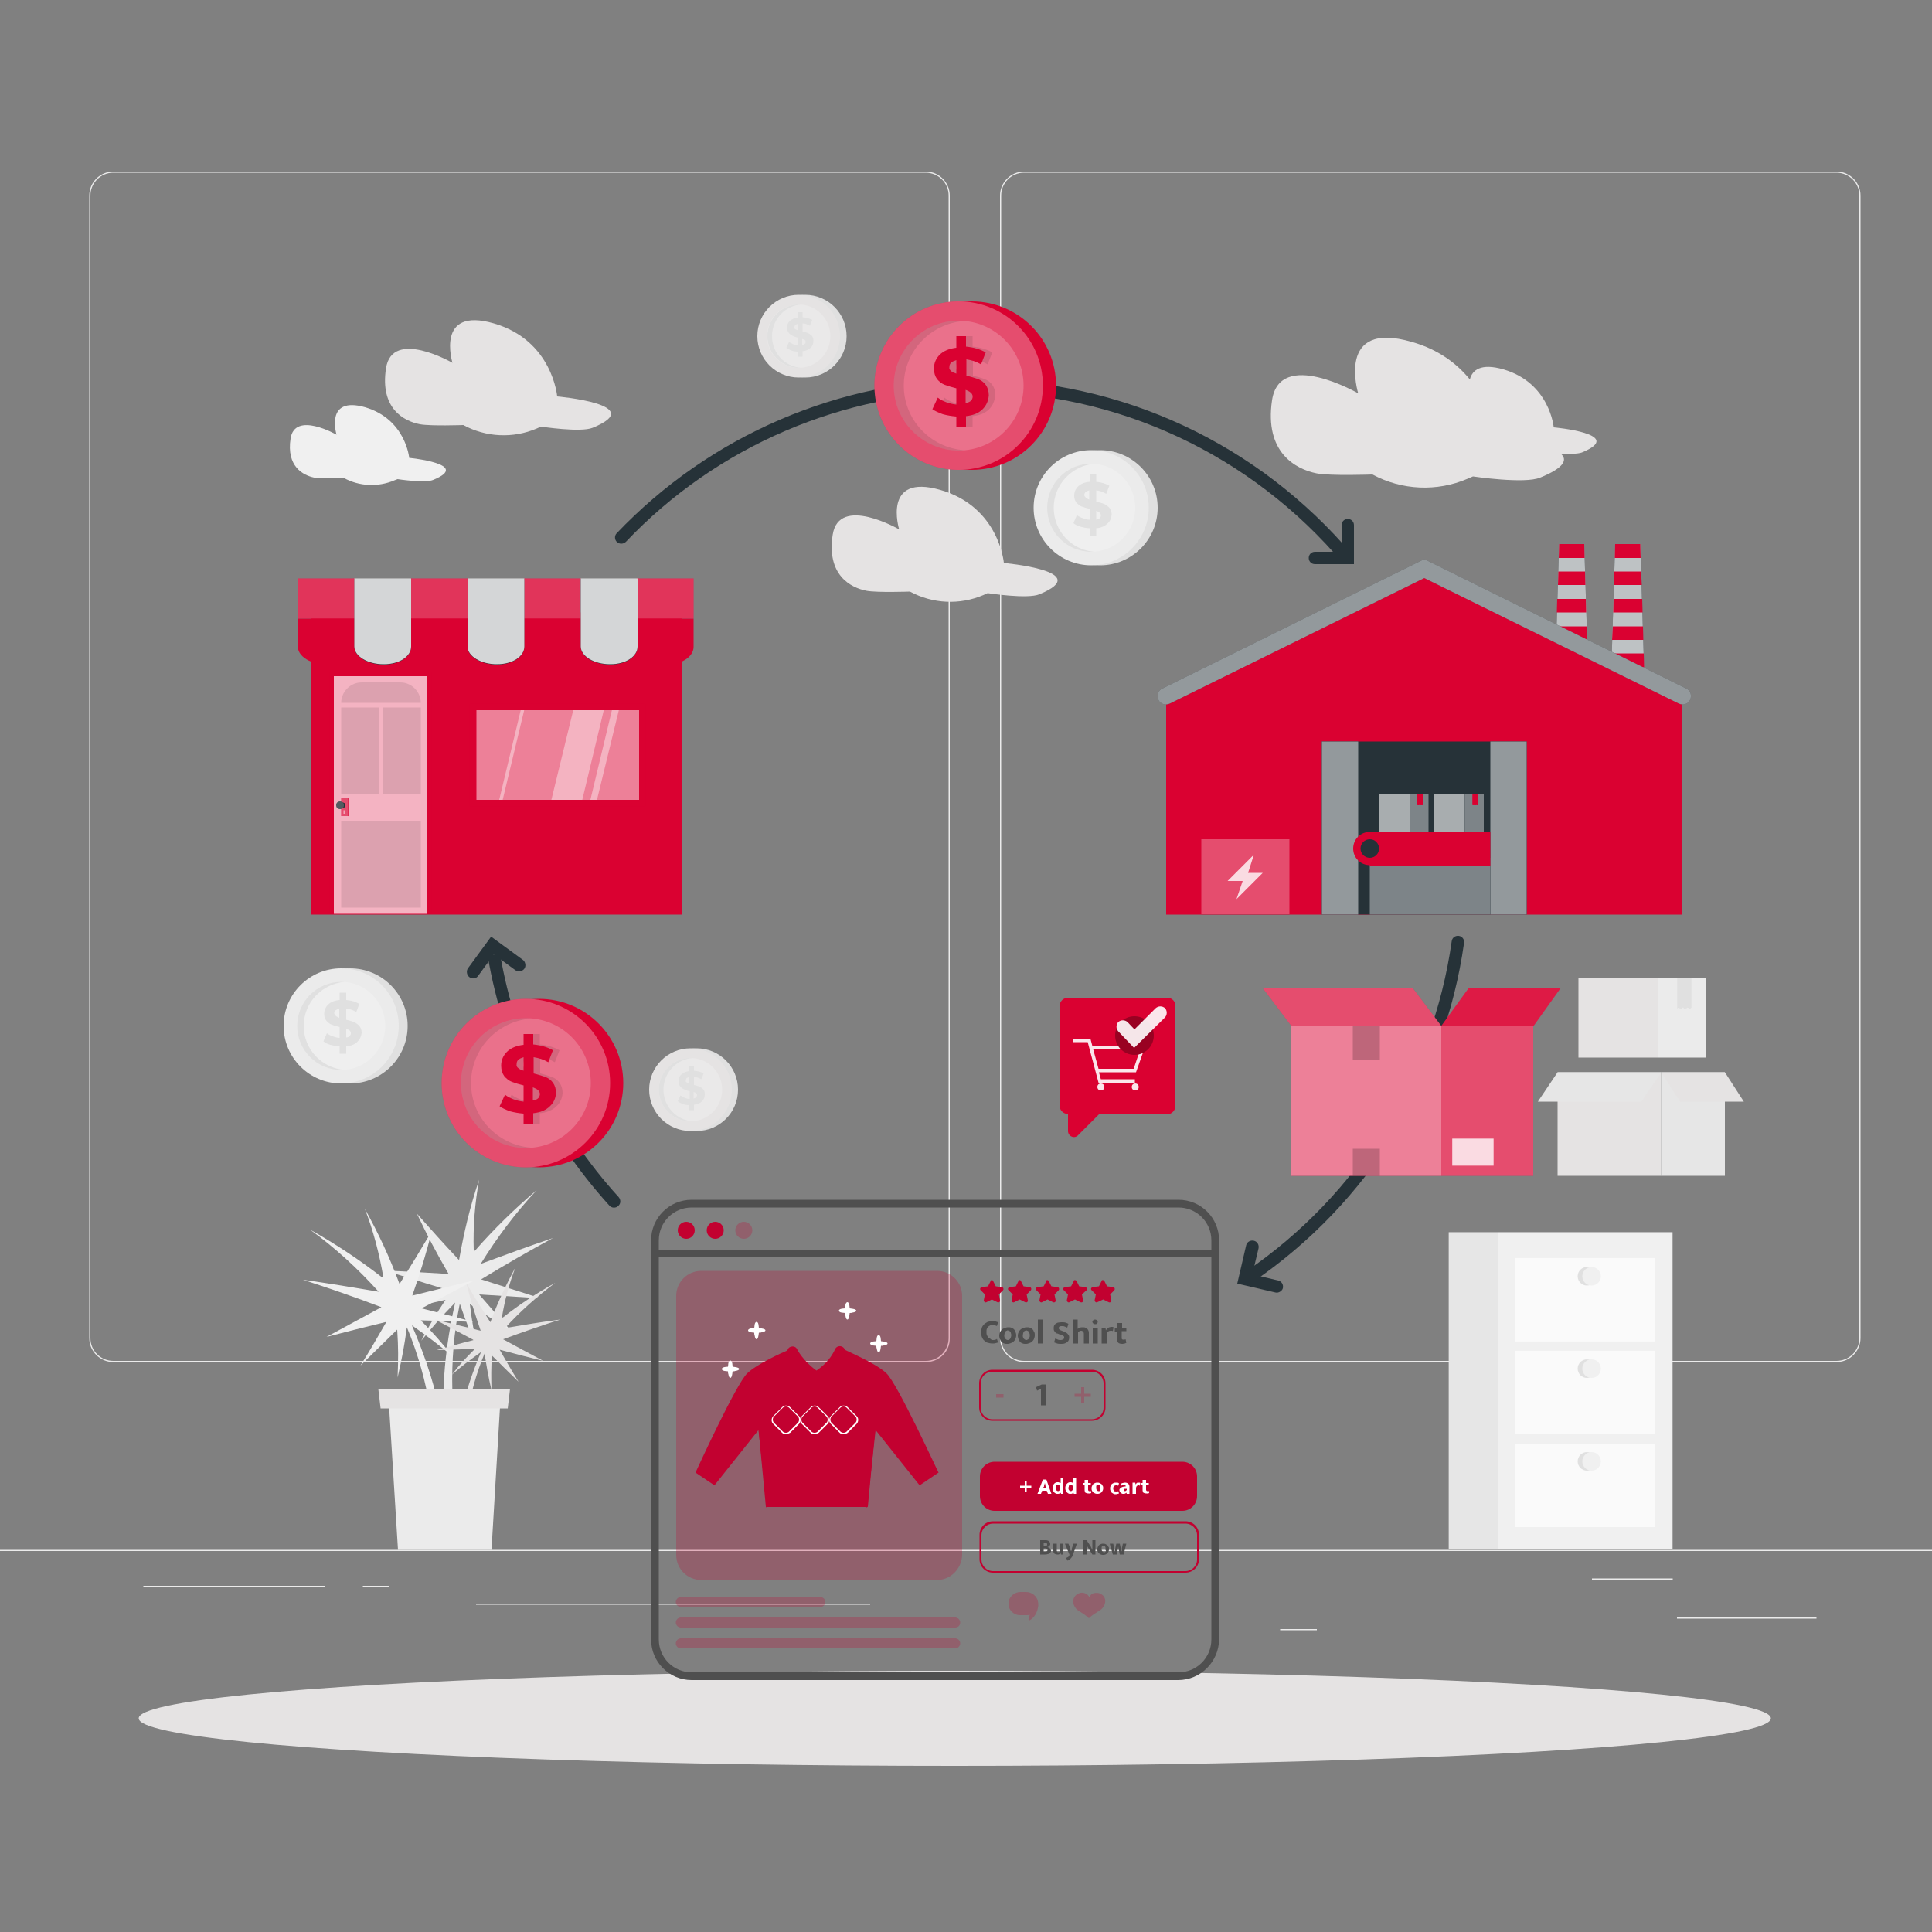 <?xml version="1.0" encoding="utf-8"?>
<!-- Generator: Adobe Illustrator 21.0.0, SVG Export Plug-In . SVG Version: 6.00 Build 0)  -->
<svg version="1.1" id="Слой_1" xmlns="http://www.w3.org/2000/svg" xmlns:xlink="http://www.w3.org/1999/xlink" x="0px" y="0px"
	 viewBox="0 0 500 500" style="enable-background:new 0 0 500 500;" xml:space="preserve">
<rect x="0" y="0" width="500" height="500" fill="#808080" stroke="none"/>
<style type="text/css">
	.st0{fill:#EBEBEB;}
	.st1{fill:#E5E3E3;}
	.st2{fill:#E0E0E0;}
	.st3{opacity:0.7;fill:#E0E0E0;}
	.st4{fill:#E6E6E6;}
	.st5{opacity:0.2;fill:#FFFFFF;}
	.st6{fill:#F0F0F0;}
	.st7{fill:#FAFAFA;}
	.st8{fill:#263238;}
	.st9{opacity:0.7;fill:#FFFFFF;}
	.st10{fill:#DA0131;}
	.st11{opacity:0.5;fill:#FFFFFF;}
	.st12{opacity:0.6;fill:#FFFFFF;}
	.st13{opacity:0.4;fill:#FFFFFF;}
	.st14{opacity:0.5;}
	.st15{fill:#FFFFFF;}
	.st16{opacity:0.3;fill:#FFFFFF;}
	.st17{opacity:0.8;fill:#FFFFFF;}
	.st18{opacity:0.1;}
	.st19{opacity:0.9;}
	.st20{opacity:0.3;}
	.st21{opacity:0.2;}
	.st22{opacity:0.1;fill:#FFFFFF;}
	.st23{fill:#4F4F4F;}
	.st24{opacity:0.25;}
	.st25{fill:#C20130;}
</style>
<g id="Background_Simple">
</g>
<g id="Icons">
</g>
<g id="Character_1_">
</g>
<g id="Device_1_">
</g>
<g id="Bugs">
</g>
<g>
	<rect x="434" y="418.6" class="st0" width="36.1" height="0.3"/>
	<rect x="331.3" y="421.6" class="st0" width="9.5" height="0.3"/>
	<rect x="412" y="408.5" class="st0" width="20.9" height="0.3"/>
	<rect x="37.1" y="410.4" class="st0" width="47" height="0.3"/>
	<rect x="93.9" y="410.4" class="st0" width="6.9" height="0.3"/>
	<rect x="123.2" y="415" class="st0" width="102" height="0.3"/>
	<g>
		<path class="st0" d="M239.7,352.5H29.3c-3.4,0-6.2-2.8-6.2-6.2V50.6c0-3.4,2.8-6.2,6.2-6.2h210.3c3.4,0,6.2,2.8,6.2,6.2v295.7
			C245.9,349.7,243.1,352.5,239.7,352.5z M29.3,44.7c-3.3,0-5.9,2.7-5.9,5.9v295.7c0,3.3,2.7,5.9,5.9,5.9h210.3
			c3.3,0,5.9-2.7,5.9-5.9V50.6c0-3.3-2.7-5.9-5.9-5.9H29.3z"/>
		<path class="st0" d="M475.3,352.5H265c-3.4,0-6.2-2.8-6.2-6.2V50.6c0-3.4,2.8-6.2,6.2-6.2h210.3c3.4,0,6.2,2.8,6.2,6.2v295.7
			C481.5,349.7,478.7,352.5,475.3,352.5z M265,44.7c-3.3,0-5.9,2.7-5.9,5.9v295.7c0,3.3,2.7,5.9,5.9,5.9h210.3
			c3.3,0,5.9-2.7,5.9-5.9V50.6c0-3.3-2.7-5.9-5.9-5.9H265z"/>
	</g>
	<rect x="-20" y="401.1" class="st0" width="544.6" height="0.3"/>
</g>
<g>
	<rect x="408.5" y="253.2" class="st1" width="20.5" height="20.5"/>
	<rect x="429" y="253.2" class="st0" width="12.6" height="20.5"/>
	<g>
		<polygon class="st2" points="434.1,253.2 434.1,261 434.4,260.7 435,261.1 435.5,260.7 436.1,261.1 436.8,260.7 437.2,261.1 
			437.7,260.8 437.7,253.2 		"/>
		<polygon class="st3" points="434.1,253.2 434.1,261 434.4,260.7 435,261.1 435.5,260.7 436.1,261.1 436.8,260.7 437.2,261.1 
			437.7,260.8 437.7,253.2 		"/>
	</g>
</g>
<g>
	<rect x="403.1" y="277.5" class="st1" width="26.8" height="26.8"/>
	<rect x="429.9" y="277.5" class="st4" width="16.5" height="26.8"/>
	<polygon class="st4" points="424.8,285.1 398,285.1 403.1,277.5 429.9,277.5 	"/>
	<polygon class="st1" points="434.8,285.1 451.3,285.1 446.4,277.5 429.9,277.5 	"/>
</g>
<g>
	<circle class="st2" cx="90.6" cy="265.5" r="14.9"/>
	<circle class="st0" cx="88.3" cy="265.5" r="14.9"/>
	<circle class="st5" cx="88.3" cy="265.5" r="11.4"/>
	<path class="st2" d="M78.6,265.5c0-6,4.7-10.9,10.6-11.4c-0.3,0-0.6,0-0.9,0c-6.3,0-11.4,5.1-11.4,11.4c0,6.3,5.1,11.4,11.4,11.4
		c0.3,0,0.6,0,0.9,0C83.2,276.4,78.6,271.5,78.6,265.5z"/>
	<g>
		<path class="st2" d="M92.5,269.6c-0.7,0.7-1.7,1.1-2.9,1.2v1.9h-1.7v-1.9c-0.8,0-1.6-0.2-2.4-0.4c-0.8-0.2-1.4-0.6-1.8-0.9
			l0.9-2.1c0.4,0.3,0.9,0.6,1.5,0.8c0.6,0.2,1.2,0.4,1.8,0.4v-2.8c-0.8-0.2-1.5-0.4-2-0.6c-0.6-0.2-1-0.6-1.4-1
			c-0.4-0.5-0.6-1.1-0.6-1.8c0-0.9,0.3-1.7,1-2.4c0.7-0.7,1.7-1.1,3-1.2v-1.9h1.7v1.9c1.4,0.1,2.5,0.5,3.4,1l-0.8,2.1
			c-0.8-0.5-1.7-0.8-2.6-0.9v2.9c0.8,0.2,1.5,0.4,2,0.6c0.5,0.2,1,0.6,1.4,1c0.4,0.5,0.6,1.1,0.6,1.8
			C93.5,268.1,93.2,268.9,92.5,269.6z M86.9,262.9c0.2,0.2,0.5,0.3,0.9,0.5v-2.4c-0.4,0.1-0.7,0.3-1,0.5c-0.2,0.2-0.3,0.5-0.3,0.8
			C86.6,262.4,86.7,262.7,86.9,262.9z M90.5,268.1c0.2-0.2,0.3-0.4,0.3-0.7c0-0.3-0.1-0.5-0.3-0.7c-0.2-0.2-0.5-0.3-0.9-0.5v2.3
			C90,268.5,90.3,268.3,90.5,268.1z"/>
	</g>
</g>
<g>
	<circle class="st2" cx="284.7" cy="131.4" r="14.9"/>
	<circle class="st0" cx="282.4" cy="131.4" r="14.9"/>
	<circle class="st5" cx="282.4" cy="131.4" r="11.4"/>
	<path class="st2" d="M272.7,131.4c0-6,4.7-10.9,10.6-11.4c-0.3,0-0.6,0-0.9,0c-6.3,0-11.4,5.1-11.4,11.4c0,6.3,5.1,11.4,11.4,11.4
		c0.3,0,0.6,0,0.9,0C277.3,142.4,272.7,137.4,272.7,131.4z"/>
	<g>
		<path class="st2" d="M286.6,135.5c-0.7,0.7-1.7,1.1-2.9,1.2v1.9h-1.7v-1.9c-0.8,0-1.6-0.2-2.4-0.4c-0.8-0.2-1.4-0.6-1.8-0.9
			l0.9-2.1c0.4,0.3,0.9,0.6,1.5,0.8c0.6,0.2,1.2,0.4,1.8,0.4v-2.8c-0.8-0.2-1.5-0.4-2-0.6c-0.6-0.2-1-0.6-1.4-1
			c-0.4-0.5-0.6-1.1-0.6-1.8c0-0.9,0.3-1.7,1-2.4c0.7-0.7,1.7-1.1,3-1.2v-1.9h1.7v1.9c1.4,0.1,2.5,0.5,3.4,1l-0.8,2.1
			c-0.8-0.5-1.7-0.8-2.6-0.9v2.9c0.8,0.2,1.5,0.4,2,0.6c0.5,0.2,1,0.6,1.4,1c0.4,0.5,0.6,1.1,0.6,1.8
			C287.6,134.1,287.3,134.9,286.6,135.5z M281,128.8c0.2,0.2,0.5,0.3,0.9,0.5v-2.4c-0.4,0.1-0.7,0.3-1,0.5c-0.2,0.2-0.3,0.5-0.3,0.8
			C280.7,128.4,280.8,128.6,281,128.8z M284.6,134.1c0.2-0.2,0.3-0.4,0.3-0.7c0-0.3-0.1-0.5-0.3-0.7c-0.2-0.2-0.5-0.3-0.9-0.5v2.3
			C284.1,134.4,284.4,134.3,284.6,134.1z"/>
	</g>
</g>
<g>
	<circle class="st2" cx="180.3" cy="282" r="10.7"/>
	<circle class="st1" cx="178.7" cy="282" r="10.7"/>
	<circle class="st5" cx="178.7" cy="282" r="8.2"/>
	<path class="st2" d="M171.7,282c0-4.3,3.3-7.9,7.6-8.2c-0.2,0-0.4,0-0.6,0c-4.5,0-8.2,3.7-8.2,8.2c0,4.5,3.7,8.2,8.2,8.2
		c0.2,0,0.4,0,0.6,0C175,289.9,171.7,286.3,171.7,282z"/>
	<g>
		<path class="st2" d="M181.7,285c-0.5,0.5-1.2,0.8-2.1,0.9v1.4h-1.2v-1.3c-0.6,0-1.2-0.1-1.7-0.3c-0.5-0.2-1-0.4-1.3-0.7l0.7-1.5
			c0.3,0.2,0.7,0.4,1.1,0.6c0.4,0.2,0.8,0.3,1.3,0.3v-2c-0.6-0.1-1.1-0.3-1.5-0.5c-0.4-0.2-0.7-0.4-1-0.8c-0.3-0.3-0.4-0.8-0.4-1.3
			c0-0.7,0.2-1.3,0.7-1.7c0.5-0.5,1.2-0.8,2.1-0.9v-1.4h1.2v1.3c1,0.1,1.8,0.3,2.5,0.7l-0.6,1.5c-0.6-0.3-1.2-0.6-1.9-0.6v2.1
			c0.6,0.1,1.1,0.3,1.4,0.4c0.4,0.2,0.7,0.4,1,0.7c0.3,0.3,0.4,0.8,0.4,1.3C182.4,283.9,182.2,284.5,181.7,285z M177.7,280.1
			c0.2,0.1,0.4,0.2,0.7,0.3v-1.7c-0.3,0.1-0.5,0.2-0.7,0.3c-0.1,0.2-0.2,0.3-0.2,0.6C177.4,279.8,177.5,280,177.7,280.1z
			 M180.2,283.9c0.1-0.1,0.2-0.3,0.2-0.5c0-0.2-0.1-0.4-0.2-0.5c-0.2-0.1-0.4-0.2-0.7-0.3v1.7C179.9,284.2,180.1,284.1,180.2,283.9z
			"/>
	</g>
</g>
<g>
	<circle class="st2" cx="208.4" cy="87" r="10.7"/>
	<circle class="st1" cx="206.7" cy="87" r="10.7"/>
	<circle class="st5" cx="206.7" cy="87" r="8.2"/>
	<path class="st2" d="M199.8,87c0-4.3,3.3-7.9,7.6-8.2c-0.2,0-0.4,0-0.6,0c-4.5,0-8.2,3.7-8.2,8.2c0,4.5,3.7,8.2,8.2,8.2
		c0.2,0,0.4,0,0.6,0C203.1,94.9,199.8,91.4,199.8,87z"/>
	<g>
		<path class="st2" d="M209.8,90c-0.5,0.5-1.2,0.8-2.1,0.9v1.4h-1.2v-1.3c-0.6,0-1.2-0.1-1.7-0.3c-0.5-0.2-1-0.4-1.3-0.7l0.7-1.5
			c0.3,0.2,0.7,0.4,1.1,0.6c0.4,0.2,0.8,0.3,1.3,0.3v-2c-0.6-0.1-1.1-0.3-1.5-0.5c-0.4-0.2-0.7-0.4-1-0.8c-0.3-0.3-0.4-0.8-0.4-1.3
			c0-0.7,0.2-1.3,0.7-1.7c0.5-0.5,1.2-0.8,2.1-0.9v-1.4h1.2v1.3c1,0.1,1.8,0.3,2.5,0.7l-0.6,1.5c-0.6-0.3-1.2-0.6-1.9-0.6v2.1
			c0.6,0.1,1.1,0.3,1.4,0.4c0.4,0.2,0.7,0.4,1,0.7c0.3,0.3,0.4,0.8,0.4,1.3C210.5,89,210.3,89.5,209.8,90z M205.8,85.2
			c0.2,0.1,0.4,0.2,0.7,0.3v-1.7c-0.3,0.1-0.5,0.2-0.7,0.3c-0.1,0.2-0.2,0.3-0.2,0.6C205.5,84.9,205.6,85,205.8,85.2z M208.3,89
			c0.1-0.1,0.2-0.3,0.2-0.5c0-0.2-0.1-0.4-0.2-0.5c-0.2-0.1-0.4-0.2-0.7-0.3v1.7C207.9,89.2,208.2,89.1,208.3,89z"/>
	</g>
</g>
<g>
	<g>
		<g>
			<path class="st0" d="M114.4,333.4c-6-1.8-8.9-2.8-14.9-4.6c6.6,0.3,10,0.5,16.6,0.9c-3.6-6.3-5.3-9.5-8.2-15.6
				c4.2,4.7,6.3,7.1,10.9,12c1.3-7.3,2.8-13.7,5.2-20.8c-1.1,5.9-1.6,12.3-1.4,18.3c0.1,0,0.2,0,0.3,0.1c4.9-5.6,10.3-10.9,16-15.7
				c-5.5,5.9-10.3,12.3-14.5,19.1c6.2-2.3,12.5-4.6,18.7-6.7c-6.3,3.4-12.5,7-18.6,10.7c6.2,2,9.2,2.9,15.4,4.9
				c-6.4-0.4-9.6-0.6-15.9-1c3.4,3.9,5.1,5.9,8.7,9.9c-4.5-3-6.7-4.4-11.1-7.4c0.6,4.8,1,7.3,2.2,12.2c-2.2-5-3.1-7.4-4.8-12.3
				c-3.1,15-2.3,29.5,0.7,44.3c-1.5-0.3-2.2-0.4-3.7-0.7c-2.2-15.2-1.6-28.9,1.8-43.9c-3.8,3.9-5.5,5.9-8.8,9.9
				c2.3-4.3,3.5-6.4,6.3-10.6c-5.4,1.2-8,1.8-13.3,3C106.8,337.1,109.3,335.8,114.4,333.4z"/>
		</g>
		<g>
			<path class="st6" d="M109.1,338.6c5.5-2.9,8.3-4.4,13.8-7.3c-6.5,1.6-9.7,2.4-16.2,4c2.4-6.9,3.4-10.3,5.1-16.8
				c-3.2,5.4-4.9,8.2-8.4,13.8c-2.6-7-5.4-13-9-19.5c2.2,5.6,3.8,11.8,4.8,17.7c-0.1,0-0.2,0.1-0.3,0.1c-5.9-4.6-12.1-8.7-18.7-12.4
				c6.5,4.7,12.4,10.1,17.8,16.1c-6.5-1.1-13.1-2.2-19.6-3.1c6.8,2.2,13.5,4.5,20.3,7.1c-5.7,3.1-8.5,4.6-14.2,7.7
				c6.2-1.6,9.3-2.4,15.5-3.9c-2.6,4.5-3.9,6.8-6.7,11.3c3.8-3.7,5.7-5.6,9.5-9.3c0.3,4.8,0.3,7.3,0.1,12.4c1.2-5.3,1.7-7.9,2.4-13
				c5.9,14.1,7.8,28.5,7.6,43.7c1.4-0.5,2.1-0.8,3.6-1.4c-0.7-15.4-3.8-28.7-9.9-42.8c4.4,3.1,6.5,4.7,10.5,8
				c-3-3.8-4.7-5.7-8.2-9.3c5.5,0.2,8.2,0.2,13.6,0.4C117.2,340.7,114.6,340,109.1,338.6z"/>
		</g>
		<g>
			<path class="st1" d="M122.6,346.8c-4-2.1-6-3.2-10-5.3c4.7,1.2,7.1,1.7,11.8,2.9c-1.7-5-2.5-7.5-3.7-12.3c2.3,4,3.6,6,6.2,10.1
				c1.9-5.1,3.9-9.4,6.5-14.2c-1.6,4.1-2.8,8.6-3.5,12.9c0.1,0,0.1,0,0.2,0.1c4.3-3.4,8.9-6.4,13.6-9c-4.7,3.5-9.1,7.4-13,11.7
				c4.8-0.8,9.5-1.6,14.3-2.2c-5,1.6-9.9,3.3-14.8,5.1c4.1,2.2,6.2,3.4,10.4,5.6c-4.5-1.1-6.8-1.7-11.3-2.9c1.9,3.3,2.8,4.9,4.9,8.3
				c-2.8-2.7-4.2-4.1-6.9-6.8c-0.2,3.5-0.2,5.3-0.1,9c-0.9-3.9-1.2-5.8-1.8-9.5c-4.3,10.3-5.7,20.8-5.5,31.8c-1-0.4-1.6-0.6-2.6-1
				c0.5-11.2,2.8-20.9,7.2-31.2c-3.2,2.3-4.8,3.5-7.6,5.9c2.2-2.8,3.4-4.1,6-6.7c-4,0.1-6,0.2-9.9,0.3
				C116.7,348.4,118.6,347.8,122.6,346.8z"/>
		</g>
	</g>
	<g>
		<polygon class="st0" points="127.2,401.1 103,401.1 100.6,362.5 129.5,362.5 		"/>
		<polygon class="st1" points="131.4,364.5 98.5,364.5 97.9,359.4 132,359.4 		"/>
	</g>
</g>
<g>
	
		<rect x="387.7" y="318.9" transform="matrix(-1 -1.224647e-16 1.224647e-16 -1 820.556 719.893)" class="st6" width="45.2" height="82.1"/>
	
		<rect x="374.9" y="318.9" transform="matrix(-1 -1.224647e-16 1.224647e-16 -1 762.624 719.893)" class="st4" width="12.8" height="82.1"/>
	
		<rect x="392" y="325.5" transform="matrix(-1 -1.224647e-16 1.224647e-16 -1 820.212 672.682)" class="st7" width="36.1" height="21.6"/>
	
		<rect x="392" y="349.5" transform="matrix(-1 -1.224647e-16 1.224647e-16 -1 820.212 720.691)" class="st7" width="36.1" height="21.6"/>
	
		<rect x="392" y="373.5" transform="matrix(-1 -1.224647e-16 1.224647e-16 -1 820.212 768.699)" class="st7" width="36.1" height="21.6"/>
	<g>
		<circle class="st2" cx="410.7" cy="330.3" r="2.4"/>
		<circle class="st6" cx="411.9" cy="330.3" r="2.4"/>
	</g>
	<g>
		<circle class="st2" cx="410.7" cy="354.2" r="2.4"/>
		<circle class="st6" cx="411.9" cy="354.2" r="2.4"/>
	</g>
	<g>
		<circle class="st2" cx="410.7" cy="378.2" r="2.4"/>
		<circle class="st6" cx="411.9" cy="378.2" r="2.4"/>
	</g>
</g>
<path class="st1" d="M153.4,110.7c-3.1,1.3-13.4-0.3-13.4-0.3l-1.1,0.5c-6.1,2.6-13.1,2.3-19-0.9l0,0c0,0-8.4,0.3-11.2-0.2
	c-4.2-0.8-10.4-4.1-8.8-14.5c1.6-10.4,17.2-1.4,17.2-1.4s-4.5-14.6,10.7-10.2c15.2,4.4,16.4,18.9,16.4,18.9S168,104.7,153.4,110.7z"
	/>
<path class="st6" d="M112.1,124.2c-2.1,0.9-9.2-0.2-9.2-0.2l-0.8,0.3c-4.2,1.8-9.1,1.6-13.1-0.6l0,0c0,0-5.8,0.2-7.7-0.1
	c-2.9-0.6-7.2-2.9-6.1-10.1c1.1-7.2,11.9-1,11.9-1s-3.1-10.1,7.4-7.1c10.5,3.1,11.4,13.1,11.4,13.1S122.2,120.1,112.1,124.2z"/>
<path class="st1" d="M269,153.8c-3.1,1.3-13.4-0.3-13.4-0.3l-1.1,0.5c-6.1,2.6-13.1,2.3-19-0.9l0,0c0,0-8.4,0.3-11.2-0.2
	c-4.2-0.8-10.4-4.1-8.8-14.5c1.6-10.4,17.2-1.4,17.2-1.4s-4.5-14.6,10.7-10.2c15.2,4.4,16.4,18.9,16.4,18.9S283.5,147.8,269,153.8z"
	/>
<path class="st1" d="M402.1,110.6c0,0-1-11.5-13-15c-5.9-1.7-8.1,0.2-8.7,2.6c-3.2-3.9-7.9-7.7-15-9.7
	c-19.8-5.8-13.9,13.3-13.9,13.3s-20.3-11.7-22.3,1.8c-2,13.5,6.1,17.8,11.5,18.9c3.6,0.7,14.5,0.3,14.5,0.3
	c7.6,4.1,16.7,4.5,24.6,1.1l1.4-0.6c0,0,13.4,2,17.4,0.3c6.4-2.6,7.1-4.7,5.3-6.2c2.1,0.1,4.4,0.1,5.5-0.3
	C421,112.3,402.1,110.6,402.1,110.6z"/>
<ellipse id="_x3C_Path_x3E__1_" class="st1" cx="247.1" cy="444.7" rx="211.2" ry="12.3"/>
<g>
	<g>
		<g>
			<path class="st8" d="M347.6,145.8c-23.8-28.2-58.5-44.4-95.3-44.4c-34,0-66.9,14.1-90.3,38.8c-0.6,0.6-1.6,0.7-2.3,0.1l0,0
				c-0.7-0.6-0.7-1.7-0.1-2.3c24.1-25.3,57.7-39.8,92.7-39.8c37.8,0,73.4,16.6,97.8,45.5L347.6,145.8z"/>
		</g>
		<g>
			<path class="st8" d="M350.5,146h-10.2c-0.9,0-1.6-0.7-1.6-1.6l0,0c0-0.9,0.7-1.6,1.6-1.6h6.9v-6.9c0-0.9,0.7-1.6,1.6-1.6l0,0
				c0.9,0,1.6,0.7,1.6,1.6V146z"/>
		</g>
	</g>
	<g>
		<g>
			<path class="st8" d="M324.2,331.8l-1.8-2.7c29.1-19.8,48.4-50.9,53.3-85.5c0.1-0.9,0.9-1.5,1.8-1.4l0,0c0.9,0.1,1.5,0.9,1.4,1.8
				C373.9,279.5,354.1,311.4,324.2,331.8z"/>
		</g>
		<g>
			<path class="st8" d="M330.1,334.5l-9.9-2.3l2.3-9.9c0.2-0.9,1.1-1.4,2-1.2l0,0c0.9,0.2,1.4,1.1,1.2,2l-1.6,6.7l6.7,1.6
				c0.9,0.2,1.4,1.1,1.2,2l0,0C331.8,334.1,330.9,334.7,330.1,334.5z"/>
		</g>
	</g>
	<g>
		<g>
			<path class="st8" d="M157.7,312c-16.5-18.2-27.4-40.5-31.5-64.7l3.2-0.5c4,23.5,14.6,45.3,30.7,63c0.6,0.7,0.6,1.7-0.1,2.3l0,0
				C159.4,312.7,158.3,312.7,157.7,312z"/>
		</g>
		<g>
			<path class="st8" d="M121.5,252.9L121.5,252.9c-0.7-0.5-0.9-1.6-0.4-2.3l6-8.2l8.2,6c0.7,0.5,0.9,1.6,0.4,2.3l0,0
				c-0.5,0.7-1.6,0.9-2.3,0.4l-5.6-4.1l-4.1,5.6C123.2,253.3,122.2,253.4,121.5,252.9z"/>
		</g>
	</g>
</g>
<g>
	<polygon class="st8" points="411.1,176.8 402.4,176.8 403.5,140.8 410,140.8 	"/>
	<polygon class="st9" points="411.1,176.8 402.4,176.8 403.5,140.8 410,140.8 	"/>
	<g>
		<polygon class="st10" points="410.5,158.5 410.4,155 403,155 402.9,158.5 		"/>
		<polygon class="st10" points="403.2,151.4 410.3,151.4 410.2,147.9 403.3,147.9 		"/>
		<polygon class="st10" points="410.8,165.6 410.7,162.1 402.8,162.1 402.7,165.6 		"/>
		<polygon class="st10" points="411,172.7 410.9,169.1 402.6,169.1 402.5,172.7 		"/>
		<polygon class="st10" points="410.1,144.4 410,140.8 403.5,140.8 403.4,144.4 		"/>
	</g>
</g>
<g>
	<polygon class="st8" points="425.6,176.8 416.9,176.8 418,140.8 424.5,140.8 	"/>
	<polygon class="st9" points="425.6,176.8 416.9,176.8 418,140.8 424.5,140.8 	"/>
	<g>
		<polygon class="st10" points="425.1,158.5 425,155 417.6,155 417.5,158.5 		"/>
		<polygon class="st10" points="417.7,151.4 424.9,151.4 424.7,147.9 417.8,147.9 		"/>
		<polygon class="st10" points="425.3,165.6 425.2,162.1 417.4,162.1 417.2,165.6 		"/>
		<polygon class="st10" points="425.5,172.7 425.4,169.1 417.1,169.1 417,172.7 		"/>
		<polygon class="st10" points="424.6,144.4 424.5,140.8 418,140.8 417.9,144.4 		"/>
	</g>
</g>
<polygon class="st10" points="301.8,236.7 435.4,236.7 435.4,180.1 368.6,147.2 301.8,180.1 "/>
<rect x="342.1" y="191.9" class="st8" width="53" height="44.8"/>
<rect x="342.1" y="191.9" class="st8" width="9.4" height="44.8"/>
<rect x="342.1" y="191.9" class="st11" width="9.4" height="44.8"/>
<g>
	<rect x="356.8" y="205.4" class="st8" width="8" height="9.9"/>
	<rect x="356.8" y="205.4" class="st12" width="8" height="9.9"/>
	<rect x="364.8" y="205.4" class="st8" width="4.9" height="9.9"/>
	<rect x="364.8" y="205.4" class="st13" width="4.9" height="9.9"/>
	<g>
		<polygon class="st10" points="366.8,205.4 366.8,208.4 366.9,208.3 367.1,208.4 367.3,208.3 367.6,208.4 367.8,208.3 368,208.4 
			368.2,208.3 368.2,205.4 		"/>
		<polygon class="st10" points="366.8,205.4 366.8,208.4 366.9,208.3 367.1,208.4 367.3,208.3 367.6,208.4 367.8,208.3 368,208.4 
			368.2,208.3 368.2,205.4 		"/>
	</g>
</g>
<g>
	<rect x="371.1" y="205.4" class="st8" width="8" height="9.9"/>
	<rect x="371.1" y="205.4" class="st12" width="8" height="9.9"/>
	<rect x="379.1" y="205.4" class="st8" width="4.9" height="9.9"/>
	<rect x="379.1" y="205.4" class="st13" width="4.9" height="9.9"/>
	<g>
		<polygon class="st10" points="381.1,205.4 381.1,208.4 381.2,208.3 381.4,208.4 381.6,208.3 381.9,208.4 382.1,208.3 382.3,208.4 
			382.5,208.3 382.5,205.4 		"/>
		<polygon class="st10" points="381.1,205.4 381.1,208.4 381.2,208.3 381.4,208.4 381.6,208.3 381.9,208.4 382.1,208.3 382.3,208.4 
			382.5,208.3 382.5,205.4 		"/>
	</g>
</g>
<g>
	<g>
		<path class="st8" d="M434.5,182.1l-65.9-32.5l-65.9,32.5c-1.1,0.5-2.4,0.1-2.9-1l0,0c-0.5-1.1-0.1-2.4,1-2.9l67.8-33.5l67.8,33.5
			c1.1,0.5,1.5,1.8,1,2.9l0,0C436.9,182.2,435.6,182.6,434.5,182.1z"/>
	</g>
	<g class="st14">
		<path class="st15" d="M434.5,182.1l-65.9-32.5l-65.9,32.5c-1.1,0.5-2.4,0.1-2.9-1l0,0c-0.5-1.1-0.1-2.4,1-2.9l67.8-33.5l67.8,33.5
			c1.1,0.5,1.5,1.8,1,2.9l0,0C436.9,182.2,435.6,182.6,434.5,182.1z"/>
	</g>
</g>
<rect x="385.7" y="191.9" class="st8" width="9.4" height="44.8"/>
<rect x="385.7" y="191.9" class="st11" width="9.4" height="44.8"/>
<rect x="354.5" y="222" class="st8" width="31.2" height="14.7"/>
<rect x="354.5" y="222" class="st13" width="31.2" height="14.7"/>
<rect x="330.7" y="217.2" class="st10" width="5.3" height="19.4"/>
<path class="st10" d="M354.5,223.9c-2.4,0-4.3-1.9-4.3-4.3c0-2.4,1.9-4.3,4.3-4.3h31.2v8.7H354.5z"/>
<circle class="st8" cx="354.5" cy="219.6" r="2.4"/>
<rect x="310.9" y="217.2" class="st10" width="22.8" height="19.4"/>
<rect x="310.9" y="217.2" class="st16" width="22.8" height="19.4"/>
<polygon class="st17" points="326.8,225.9 323,225.9 324.5,221.2 317.7,228 321.6,228 320,232.7 "/>
<g>
	<circle class="st10" cx="139.5" cy="280.3" r="21.8"/>
	<circle class="st10" cx="136.1" cy="280.3" r="21.8"/>
	<circle class="st16" cx="136.1" cy="280.3" r="21.8"/>
	<circle class="st5" cx="136.1" cy="280.3" r="16.8"/>
	<path class="st18" d="M121.9,280.3c0-8.8,6.8-16,15.5-16.7c-0.4,0-0.8-0.1-1.3-0.1c-9.3,0-16.8,7.5-16.8,16.8s7.5,16.8,16.8,16.8
		c0.4,0,0.9,0,1.3-0.1C128.7,296.3,121.9,289.1,121.9,280.3z"/>
	<g>
		<g class="st18">
			<path d="M144,286.3c-1,1-2.4,1.6-4.3,1.8v2.8h-2.5v-2.7c-1.2-0.1-2.4-0.3-3.5-0.6c-1.1-0.4-2-0.8-2.7-1.3l1.4-3
				c0.6,0.5,1.4,0.9,2.2,1.2c0.8,0.3,1.7,0.5,2.6,0.6v-4.2c-1.2-0.3-2.2-0.6-3-0.9c-0.8-0.3-1.5-0.9-2-1.5c-0.5-0.7-0.8-1.6-0.8-2.7
				c0-1.4,0.5-2.6,1.5-3.6c1-1,2.5-1.6,4.3-1.8v-2.8h2.5v2.7c2,0.2,3.7,0.7,5.1,1.5l-1.2,3.1c-1.2-0.7-2.5-1.1-3.8-1.3v4.2
				c1.2,0.3,2.1,0.6,3,0.9c0.8,0.3,1.5,0.8,2,1.5c0.5,0.7,0.8,1.6,0.8,2.7C145.5,284.2,145,285.4,144,286.3z M135.8,276.4
				c0.3,0.3,0.8,0.5,1.4,0.7v-3.5c-0.6,0.2-1.1,0.4-1.4,0.7c-0.3,0.3-0.4,0.7-0.4,1.1C135.3,275.8,135.5,276.2,135.8,276.4z
				 M141,284.2c0.3-0.3,0.4-0.7,0.4-1.1c0-0.4-0.2-0.8-0.5-1c-0.3-0.3-0.8-0.5-1.3-0.7v3.4C140.3,284.7,140.7,284.5,141,284.2z"/>
		</g>
		<g>
			<path class="st10" d="M142.3,286.3c-1,1-2.4,1.6-4.3,1.8v2.8h-2.5v-2.7c-1.2-0.1-2.4-0.3-3.5-0.6c-1.1-0.4-2-0.8-2.7-1.3l1.4-3
				c0.6,0.5,1.4,0.9,2.2,1.2c0.8,0.3,1.7,0.5,2.6,0.6v-4.2c-1.2-0.3-2.2-0.6-3-0.9c-0.8-0.3-1.5-0.9-2-1.5c-0.5-0.7-0.8-1.6-0.8-2.7
				c0-1.4,0.5-2.6,1.5-3.6c1-1,2.5-1.6,4.3-1.8v-2.8h2.5v2.7c2,0.2,3.7,0.7,5.1,1.5l-1.2,3.1c-1.2-0.7-2.5-1.1-3.8-1.3v4.2
				c1.2,0.3,2.1,0.6,3,0.9c0.8,0.3,1.5,0.8,2,1.5c0.5,0.7,0.8,1.6,0.8,2.7C143.8,284.2,143.3,285.4,142.3,286.3z M134.1,276.4
				c0.3,0.3,0.8,0.5,1.4,0.7v-3.5c-0.6,0.2-1.1,0.4-1.4,0.7c-0.3,0.3-0.4,0.7-0.4,1.1C133.6,275.8,133.8,276.2,134.1,276.4z
				 M139.3,284.2c0.3-0.3,0.4-0.7,0.4-1.1c0-0.4-0.2-0.8-0.5-1c-0.3-0.3-0.8-0.5-1.3-0.7v3.4C138.6,284.7,139,284.5,139.3,284.2z"/>
		</g>
	</g>
</g>
<g>
	<circle class="st10" cx="251.5" cy="99.8" r="21.8"/>
	<circle class="st10" cx="248.1" cy="99.8" r="21.8"/>
	<circle class="st16" cx="248.1" cy="99.8" r="21.8"/>
	<circle class="st5" cx="248.1" cy="99.8" r="16.8"/>
	<path class="st18" d="M233.9,99.8c0-8.8,6.8-16,15.5-16.7c-0.4,0-0.8-0.1-1.3-0.1c-9.3,0-16.8,7.5-16.8,16.8s7.5,16.8,16.8,16.8
		c0.4,0,0.9,0,1.3-0.1C240.7,115.8,233.9,108.6,233.9,99.8z"/>
	<g>
		<g class="st18">
			<path d="M256,105.9c-1,1-2.4,1.6-4.3,1.8v2.8h-2.5v-2.7c-1.2-0.1-2.4-0.3-3.5-0.6c-1.1-0.4-2-0.8-2.7-1.3l1.4-3
				c0.6,0.5,1.4,0.9,2.2,1.2c0.8,0.3,1.7,0.5,2.6,0.6v-4.2c-1.2-0.3-2.2-0.6-3-0.9c-0.8-0.3-1.5-0.9-2-1.5c-0.5-0.7-0.8-1.6-0.8-2.7
				c0-1.4,0.5-2.6,1.5-3.6c1-1,2.5-1.6,4.3-1.8V87h2.5v2.7c2,0.2,3.7,0.7,5.1,1.5l-1.2,3.1c-1.2-0.7-2.5-1.1-3.8-1.3v4.2
				c1.2,0.3,2.1,0.6,3,0.9c0.8,0.3,1.5,0.8,2,1.5c0.5,0.7,0.8,1.6,0.8,2.7C257.4,103.7,257,104.9,256,105.9z M247.8,96
				c0.3,0.3,0.8,0.5,1.4,0.7v-3.5c-0.6,0.2-1.1,0.4-1.4,0.7c-0.3,0.3-0.4,0.7-0.4,1.1C247.3,95.4,247.5,95.7,247.8,96z M253,103.7
				c0.3-0.3,0.4-0.7,0.4-1.1c0-0.4-0.2-0.8-0.5-1c-0.3-0.3-0.8-0.5-1.3-0.7v3.4C252.2,104.2,252.7,104,253,103.7z"/>
		</g>
		<g>
			<path class="st10" d="M254.3,105.9c-1,1-2.4,1.6-4.3,1.8v2.8h-2.5v-2.7c-1.2-0.1-2.4-0.3-3.5-0.6c-1.1-0.4-2-0.8-2.7-1.3l1.4-3
				c0.6,0.5,1.4,0.9,2.2,1.2c0.8,0.3,1.7,0.5,2.6,0.6v-4.2c-1.2-0.3-2.2-0.6-3-0.9c-0.8-0.3-1.5-0.9-2-1.5c-0.5-0.7-0.8-1.6-0.8-2.7
				c0-1.4,0.5-2.6,1.5-3.6c1-1,2.5-1.6,4.3-1.8V87h2.5v2.7c2,0.2,3.7,0.7,5.1,1.5l-1.2,3.1c-1.2-0.7-2.5-1.1-3.8-1.3v4.2
				c1.2,0.3,2.1,0.6,3,0.9c0.8,0.3,1.5,0.8,2,1.5c0.5,0.7,0.8,1.6,0.8,2.7C255.8,103.7,255.3,104.9,254.3,105.9z M246.1,96
				c0.3,0.3,0.8,0.5,1.4,0.7v-3.5c-0.6,0.2-1.1,0.4-1.4,0.7c-0.3,0.3-0.4,0.7-0.4,1.1C245.6,95.4,245.8,95.7,246.1,96z M251.3,103.7
				c0.3-0.3,0.4-0.7,0.4-1.1c0-0.4-0.2-0.8-0.5-1c-0.3-0.3-0.8-0.5-1.3-0.7v3.4C250.5,104.2,251,104,251.3,103.7z"/>
		</g>
	</g>
</g>
<g>
	<path class="st10" d="M302.1,258.2h-25.7c-1.2,0-2.2,1-2.2,2.2v25.7c0,1.2,1,2.2,2.2,2.2l0,0v4.4c0,1.4,1.7,2.1,2.6,1.1l5.4-5.4
		h17.6c1.2,0,2.2-1,2.2-2.2v-25.7C304.3,259.2,303.3,258.2,302.1,258.2z"/>
	<g class="st19">
		<path class="st15" d="M296.4,270.7h-13.7l-0.5-1.9h-4.6v0.9h3.9l2.8,10.5h9.4v-0.9h-8.8l-0.5-1.8h9.6L296.4,270.7z M284.3,276.6
			l-1.4-5.1h12.2l-1.7,5.1H284.3z"/>
		<circle class="st15" cx="284.9" cy="281.3" r="0.9"/>
		<circle class="st15" cx="293.8" cy="281.3" r="0.9"/>
	</g>
	<g>
		<circle class="st10" cx="293.6" cy="268" r="5"/>
		<circle class="st20" cx="293.6" cy="268" r="5"/>
		<g class="st19">
			<path class="st15" d="M293.5,271.2l-4.1-4.3c-0.6-0.7-0.6-1.7,0-2.4h0c0.7-0.6,1.7-0.6,2.4,0l1.8,1.9l5.5-5.5
				c0.7-0.6,1.7-0.6,2.4,0l0,0c0.6,0.7,0.6,1.7,0,2.4L293.5,271.2z"/>
		</g>
	</g>
</g>
<rect x="80.4" y="158.5" class="st10" width="96.2" height="78.2"/>
<g>
	<g>
		<g>
			<g>
				<rect x="77.1" y="149.7" class="st10" width="14.7" height="10.4"/>
				<rect x="106.3" y="149.7" class="st10" width="14.7" height="10.4"/>
				<rect x="135.6" y="149.7" class="st10" width="14.7" height="10.4"/>
				<rect x="164.8" y="149.7" class="st10" width="14.7" height="10.4"/>
			</g>
			<g class="st21">
				<rect x="77.1" y="149.7" class="st15" width="14.7" height="10.4"/>
				<rect x="106.3" y="149.7" class="st15" width="14.7" height="10.4"/>
				<rect x="135.6" y="149.7" class="st15" width="14.7" height="10.4"/>
				<rect x="164.8" y="149.7" class="st15" width="14.7" height="10.4"/>
			</g>
		</g>
		<path class="st10" d="M92.3,167.4c0,2.5-3.4,4.6-7.6,4.6c-4.2,0-7.6-2.1-7.6-4.6v-7.3h14.7L92.3,167.4z"/>
		<path class="st10" d="M121.5,167.4c0,2.5-3.4,4.6-7.6,4.6c-4.2,0-7.6-2.1-7.6-4.6v-7.3h14.7L121.5,167.4z"/>
		<path class="st10" d="M150.8,167.4c0,2.5-3.4,4.6-7.6,4.6c-4.2,0-7.6-2.1-7.6-4.6v-7.3h14.7L150.8,167.4z"/>
		<path class="st10" d="M179.5,167.4c0,2.5-3,4.6-7.1,4.6c-4.2,0-7.6-2.1-7.6-4.6v-7.3h14.7V167.4z"/>
	</g>
	<g>
		<g>
			<path class="st8" d="M106.4,160.1v-10.3H91.7v10.4h0v7.2c0,2.5,3.4,4.6,7.6,4.6c4.2,0,7.1-2.1,7.1-4.6L106.4,160.1L106.4,160.1z"
				/>
			<path class="st17" d="M106.4,149.7H91.7l0,17.6c0,2.5,3.4,4.6,7.6,4.6c4.2,0,7.1-2.1,7.1-4.6L106.4,149.7z"/>
		</g>
		<g>
			<path class="st8" d="M135.7,160.1v-10.3H121v10.4h0v7.2c0,2.5,3.4,4.6,7.6,4.6c4.2,0,7.1-2.1,7.1-4.6L135.7,160.1L135.7,160.1z"
				/>
			<path class="st17" d="M135.7,149.7H121l0,17.6c0,2.5,3.4,4.6,7.6,4.6c4.2,0,7.1-2.1,7.1-4.6L135.7,149.7z"/>
		</g>
		<g>
			<path class="st8" d="M165,160.1v-10.3h-14.7v10.4h0v7.2c0,2.5,3.4,4.6,7.6,4.6c4.2,0,7.1-2.1,7.1-4.6L165,160.1L165,160.1z"/>
			<path class="st17" d="M165,149.7h-14.7l0,17.6c0,2.5,3.4,4.6,7.6,4.6c4.2,0,7.1-2.1,7.1-4.6L165,149.7z"/>
		</g>
	</g>
</g>
<g>
	<rect x="122.4" y="182.9" class="st11" width="43.9" height="24.9"/>
	<polygon class="st13" points="150.5,207.8 142.5,207.8 148.5,183.2 156.4,183.2 	"/>
	<polygon class="st13" points="154.3,207.8 152.6,207.8 158.5,183.2 160.3,183.2 	"/>
	<polygon class="st13" points="129.9,207.8 129,207.8 134.9,183.2 135.8,183.2 	"/>
	<path class="st10" d="M167.1,208.7h-45.6v-26.6h45.6V208.7z M123.3,207h42.1v-23.2h-42.1V207z"/>
</g>
<rect x="85.3" y="173.8" class="st10" width="26.4" height="62.6"/>
<rect x="86.4" y="175" class="st9" width="24.1" height="61.5"/>
<rect x="88.3" y="183.1" class="st18" width="9.7" height="22.5"/>
<rect x="99.2" y="183.1" class="st18" width="9.7" height="22.5"/>
<rect x="88.3" y="212.4" class="st18" width="20.6" height="22.5"/>
<path class="st18" d="M108.9,181.9H88.3l0,0c0-2.9,2.4-5.3,5.3-5.3h10C106.5,176.6,108.9,179,108.9,181.9L108.9,181.9z"/>
<rect x="88.3" y="206.6" class="st10" width="1.8" height="4.6"/>
<rect x="88.3" y="206.6" class="st16" width="1.8" height="4.6"/>
<rect x="90" y="206.6" transform="matrix(-1 -1.224647e-16 1.224647e-16 -1 180.377 417.809)" class="st10" width="0.3" height="4.6"/>
<circle class="st8" cx="88.7" cy="208.4" r="0.7"/>
<rect x="88.9" y="209.7" class="st11" width="0.4" height="0.9"/>
<circle class="st8" cx="88" cy="208.4" r="1"/>
<circle class="st5" cx="88" cy="208.4" r="1"/>
<g>
	<g>
		<polygon class="st10" points="365.6,255.7 326.8,255.7 334.2,265.5 373,265.5 		"/>
		<polygon class="st16" points="365.6,255.7 326.8,255.7 334.2,265.5 373,265.5 		"/>
	</g>
	<g>
		<polygon class="st10" points="380.1,255.7 403.9,255.7 396.9,265.5 373,265.5 		"/>
		<polygon class="st22" points="380.1,255.7 403.9,255.7 396.9,265.5 373,265.5 		"/>
	</g>
	<g>
		<rect x="334.2" y="265.5" class="st10" width="38.8" height="38.8"/>
		<rect x="334.2" y="265.5" class="st11" width="38.8" height="38.8"/>
		<rect x="350.1" y="265.5" class="st21" width="7" height="8.7"/>
		<rect x="350.1" y="297.3" class="st21" width="7" height="7"/>
	</g>
	<g>
		<rect x="373" y="265.5" class="st10" width="23.8" height="38.8"/>
		<rect x="373" y="265.5" class="st16" width="23.8" height="38.8"/>
		
			<rect x="377.6" y="292.8" transform="matrix(-1.836970e-16 1 -1 -1.836970e-16 679.341 -82.931)" class="st17" width="7" height="10.7"/>
	</g>
</g>
<g>
	<path class="st23" d="M304.9,434.8H179c-5.8,0-10.5-4.7-10.5-10.5V321c0-5.8,4.7-10.5,10.5-10.5h126c5.8,0,10.5,4.7,10.5,10.5
		v103.3C315.4,430.1,310.7,434.8,304.9,434.8z M179,312.5c-4.7,0-8.5,3.8-8.5,8.5v103.3c0,4.7,3.8,8.5,8.5,8.5h126
		c4.7,0,8.5-3.8,8.5-8.5V321c0-4.7-3.8-8.5-8.5-8.5H179z"/>
</g>
<g class="st24">
	<path class="st25" d="M242.5,408.9h-61c-3.6,0-6.5-2.9-6.5-6.5v-67c0-3.6,2.9-6.5,6.5-6.5h61c3.6,0,6.5,2.9,6.5,6.5v67
		C248.9,406,246,408.9,242.5,408.9z"/>
</g>
<g>
	<rect x="169.5" y="323.4" class="st23" width="144.1" height="2"/>
</g>
<g>
	<g>
		<path class="st25" d="M306,391h-48.6c-2.1,0-3.8-1.7-3.8-3.8v-5.1c0-2.1,1.7-3.8,3.8-3.8H306c2.1,0,3.8,1.7,3.8,3.8v5.1
			C309.8,389.3,308.1,391,306,391z"/>
	</g>
	<g>
		<path class="st15" d="M266.9,384.5v0.5h-1.2v1.2h-0.5V385h-1.2v-0.5h1.2v-1.2h0.5v1.2H266.9z"/>
		<path class="st15" d="M269.9,382.9h0.9l1.3,3.7h-0.9l-0.3-0.8h-1.2l-0.3,0.8h-0.9L269.9,382.9z M269.9,385.1h0.8l-0.1-0.4
			c0-0.1-0.1-0.3-0.1-0.5c0-0.2-0.1-0.3-0.1-0.4h0c0,0.1-0.1,0.3-0.1,0.4c-0.1,0.2-0.1,0.3-0.1,0.5L269.9,385.1z"/>
		<path class="st15" d="M274.3,382.4h0.9v4.2h-0.6l-0.1-0.3h0c-0.1,0.1-0.1,0.2-0.3,0.2c-0.1,0.1-0.3,0.1-0.5,0.1
			c-0.2,0-0.4,0-0.5-0.1c-0.2-0.1-0.3-0.2-0.4-0.3c-0.1-0.1-0.2-0.3-0.3-0.5c-0.1-0.2-0.1-0.4-0.1-0.6c0-0.2,0-0.4,0.1-0.6
			c0.1-0.2,0.1-0.3,0.3-0.5c0.1-0.1,0.2-0.2,0.4-0.3c0.2-0.1,0.3-0.1,0.6-0.1c0.1,0,0.2,0,0.4,0.1c0.1,0,0.2,0.1,0.3,0.1V382.4z
			 M274.3,384.5c0,0-0.1-0.1-0.2-0.1c-0.1,0-0.2-0.1-0.2-0.1c-0.1,0-0.2,0-0.3,0c-0.1,0-0.1,0.1-0.2,0.1c-0.1,0.1-0.1,0.1-0.1,0.3
			c0,0.1-0.1,0.2-0.1,0.4c0,0.3,0.1,0.5,0.2,0.6c0.1,0.1,0.3,0.2,0.4,0.2c0.1,0,0.2,0,0.3-0.1c0.1-0.1,0.1-0.1,0.2-0.2V384.5z"/>
		<path class="st15" d="M277.6,382.4h0.9v4.2h-0.6l-0.1-0.3h0c-0.1,0.1-0.1,0.2-0.3,0.2c-0.1,0.1-0.3,0.1-0.5,0.1
			c-0.2,0-0.4,0-0.5-0.1c-0.2-0.1-0.3-0.2-0.4-0.3c-0.1-0.1-0.2-0.3-0.3-0.5c-0.1-0.2-0.1-0.4-0.1-0.6c0-0.2,0-0.4,0.1-0.6
			c0.1-0.2,0.1-0.3,0.3-0.5c0.1-0.1,0.2-0.2,0.4-0.3c0.2-0.1,0.3-0.1,0.6-0.1c0.1,0,0.2,0,0.4,0.1c0.1,0,0.2,0.1,0.3,0.1V382.4z
			 M277.6,384.5c0,0-0.1-0.1-0.2-0.1c-0.1,0-0.2-0.1-0.2-0.1c-0.1,0-0.2,0-0.3,0c-0.1,0-0.1,0.1-0.2,0.1c-0.1,0.1-0.1,0.1-0.1,0.3
			c0,0.1-0.1,0.2-0.1,0.4c0,0.3,0.1,0.5,0.2,0.6c0.1,0.1,0.3,0.2,0.4,0.2c0.1,0,0.2,0,0.3-0.1c0.1-0.1,0.1-0.1,0.2-0.2V384.5z"/>
		<path class="st15" d="M282.3,384.3h-0.7v1.2c0,0.1,0,0.2,0.1,0.3c0.1,0.1,0.1,0.1,0.2,0.1c0.1,0,0.2,0,0.2,0c0.1,0,0.1,0,0.2-0.1
			l0.1,0.6c-0.1,0-0.2,0.1-0.3,0.1c-0.1,0-0.3,0-0.4,0c-0.4,0-0.6-0.1-0.8-0.2c-0.1-0.1-0.2-0.4-0.2-0.6v-1.3h-0.4v-0.6h0.4v-0.8
			h0.9v0.8h0.7V384.3z"/>
		<path class="st15" d="M285.5,385.1c0,0.2,0,0.4-0.1,0.6c-0.1,0.2-0.2,0.3-0.3,0.5c-0.1,0.1-0.3,0.2-0.5,0.3
			c-0.2,0.1-0.4,0.1-0.6,0.1c-0.2,0-0.4,0-0.6-0.1c-0.2-0.1-0.3-0.2-0.5-0.3c-0.1-0.1-0.2-0.3-0.3-0.4c-0.1-0.2-0.1-0.4-0.1-0.6
			c0-0.2,0-0.4,0.1-0.6c0.1-0.2,0.2-0.3,0.3-0.5c0.1-0.1,0.3-0.2,0.5-0.3c0.2-0.1,0.4-0.1,0.6-0.1c0.2,0,0.4,0,0.6,0.1
			c0.2,0.1,0.3,0.2,0.5,0.3c0.1,0.1,0.2,0.3,0.3,0.5C285.5,384.7,285.5,384.9,285.5,385.1z M284.7,385.1c0-0.2,0-0.3,0-0.4
			c0-0.1-0.1-0.2-0.1-0.3c-0.1-0.1-0.1-0.1-0.2-0.1c-0.1,0-0.1,0-0.2,0c-0.1,0-0.1,0-0.2,0c-0.1,0-0.1,0.1-0.2,0.1
			c-0.1,0.1-0.1,0.2-0.1,0.3c0,0.1,0,0.2,0,0.4c0,0.3,0.1,0.5,0.2,0.6c0.1,0.1,0.2,0.2,0.4,0.2c0.1,0,0.1,0,0.2,0
			c0.1,0,0.1-0.1,0.2-0.1c0.1-0.1,0.1-0.1,0.1-0.3C284.6,385.4,284.7,385.3,284.7,385.1z"/>
		<path class="st15" d="M288.9,386c0.1,0,0.2,0,0.3,0c0.1,0,0.2-0.1,0.2-0.1l0.2,0.6c-0.1,0-0.2,0.1-0.3,0.1c-0.2,0-0.3,0.1-0.5,0.1
			c-0.2,0-0.4,0-0.6-0.1c-0.2-0.1-0.3-0.2-0.5-0.3c-0.1-0.1-0.2-0.3-0.3-0.5c-0.1-0.2-0.1-0.4-0.1-0.6c0-0.2,0-0.4,0.1-0.6
			c0.1-0.2,0.2-0.3,0.3-0.5c0.1-0.1,0.3-0.2,0.5-0.3c0.2-0.1,0.4-0.1,0.6-0.1c0.1,0,0.3,0,0.4,0c0.1,0,0.3,0.1,0.4,0.2l-0.2,0.6
			c-0.1,0-0.2-0.1-0.3-0.1c-0.1,0-0.2,0-0.3,0c-0.2,0-0.4,0.1-0.5,0.2c-0.1,0.1-0.2,0.3-0.2,0.6c0,0.2,0,0.3,0.1,0.4
			c0,0.1,0.1,0.2,0.2,0.3c0.1,0.1,0.2,0.1,0.3,0.1C288.7,385.9,288.8,386,288.9,386z"/>
		<path class="st15" d="M290.1,384c0.2-0.1,0.3-0.2,0.5-0.2c0.2-0.1,0.4-0.1,0.6-0.1c0.3,0,0.6,0.1,0.8,0.3c0.2,0.2,0.3,0.4,0.3,0.8
			v1.8h-0.7l-0.1-0.3h0c-0.1,0.1-0.2,0.2-0.3,0.2c-0.1,0.1-0.3,0.1-0.5,0.1c-0.2,0-0.3,0-0.4-0.1c-0.1,0-0.2-0.1-0.3-0.2
			c-0.1-0.1-0.1-0.2-0.2-0.3c0-0.1-0.1-0.2-0.1-0.3c0-0.2,0-0.3,0.1-0.4c0.1-0.1,0.2-0.2,0.3-0.3c0.1-0.1,0.3-0.1,0.4-0.2
			c0.2,0,0.3-0.1,0.5-0.1h0.3v-0.2c0-0.1,0-0.2-0.1-0.2c-0.1-0.1-0.2-0.1-0.3-0.1c-0.1,0-0.2,0-0.3,0.1c-0.1,0-0.2,0.1-0.4,0.2
			L290.1,384z M291.6,385.3l-0.2,0c-0.1,0-0.2,0-0.3,0c-0.1,0-0.1,0-0.2,0.1c0,0-0.1,0.1-0.1,0.1c0,0,0,0.1,0,0.1
			c0,0.1,0,0.2,0.1,0.2c0.1,0,0.2,0.1,0.2,0.1s0.2,0,0.3-0.1c0.1-0.1,0.1-0.1,0.2-0.2V385.3z"/>
		<path class="st15" d="M293.1,386.5v-2.8h0.7l0.1,0.5c0-0.1,0.1-0.1,0.1-0.2c0.1-0.1,0.1-0.1,0.2-0.2c0.1-0.1,0.2-0.1,0.2-0.1
			c0.1,0,0.2,0,0.3,0c0.1,0,0.2,0,0.2,0c0.1,0,0.1,0,0.2,0.1l-0.1,0.7c0,0-0.1,0-0.2-0.1c-0.1,0-0.1,0-0.2,0c-0.2,0-0.3,0.1-0.4,0.2
			c-0.1,0.1-0.2,0.3-0.2,0.6v1.4H293.1z"/>
		<path class="st15" d="M297.3,384.3h-0.7v1.2c0,0.1,0,0.2,0.1,0.3c0.1,0.1,0.1,0.1,0.2,0.1c0.1,0,0.2,0,0.2,0c0.1,0,0.1,0,0.2-0.1
			l0.1,0.6c-0.1,0-0.2,0.1-0.3,0.1c-0.1,0-0.3,0-0.4,0c-0.4,0-0.6-0.1-0.8-0.2c-0.1-0.1-0.2-0.4-0.2-0.6v-1.3h-0.4v-0.6h0.4v-0.8
			h0.9v0.8h0.7V384.3z"/>
	</g>
</g>
<g>
	<g>
		<path class="st25" d="M306.8,407H257c-1.9,0-3.5-1.5-3.5-3.5v-6.3c0-1.9,1.5-3.5,3.5-3.5h49.8c1.9,0,3.5,1.5,3.5,3.5v6.3
			C310.3,405.5,308.7,407,306.8,407z M257,394.3c-1.6,0-3,1.3-3,3v6.3c0,1.6,1.3,3,3,3h49.8c1.6,0,3-1.3,3-3v-6.3c0-1.6-1.3-3-3-3
			H257z"/>
	</g>
</g>
<g>
	<path class="st25" d="M282.6,367.7h-25.8c-1.9,0-3.4-1.5-3.4-3.5V358c0-1.9,1.5-3.5,3.4-3.5h25.8c1.9,0,3.5,1.5,3.5,3.5v6.3
		C286.1,366.1,284.5,367.7,282.6,367.7z M256.8,355c-1.6,0-3,1.3-3,3v6.3c0,1.6,1.3,3,3,3h25.8c1.6,0,3-1.3,3-3V358c0-1.6-1.3-3-3-3
		H256.8z"/>
</g>
<g>
	<path class="st23" d="M270.6,398.6c0.4,0,0.7,0.1,0.9,0.3c0.2,0.2,0.3,0.4,0.3,0.7c0,0.1,0,0.2-0.1,0.3c0,0.1-0.1,0.2-0.2,0.2
		c-0.1,0.1-0.1,0.1-0.2,0.2c-0.1,0-0.2,0.1-0.2,0.1c0.1,0,0.2,0.1,0.3,0.1c0.1,0,0.2,0.1,0.3,0.2c0.1,0.1,0.1,0.2,0.2,0.3
		c0,0.1,0.1,0.2,0.1,0.3c0,0.2,0,0.3-0.1,0.4c-0.1,0.1-0.2,0.2-0.3,0.3c-0.1,0.1-0.3,0.2-0.5,0.2c-0.2,0.1-0.4,0.1-0.6,0.1h-1.3
		v-3.7H270.6z M270.1,400.1h0.4c0.2,0,0.3,0,0.4-0.1c0.1-0.1,0.1-0.2,0.1-0.3c0-0.1,0-0.2-0.1-0.3c-0.1-0.1-0.2-0.1-0.4-0.1h-0.4
		V400.1z M270.1,401.6h0.3c0.2,0,0.3,0,0.5-0.1c0.1-0.1,0.2-0.2,0.2-0.4c0-0.2-0.1-0.3-0.2-0.3c-0.1-0.1-0.3-0.1-0.5-0.1h-0.3V401.6
		z"/>
	<path class="st23" d="M274.3,399.5h0.9v2.8h-0.6l-0.1-0.3h0c0,0-0.1,0.1-0.1,0.1c-0.1,0-0.1,0.1-0.2,0.1c-0.1,0-0.2,0.1-0.3,0.1
		c-0.1,0-0.2,0-0.3,0c-0.3,0-0.5-0.1-0.7-0.2c-0.2-0.2-0.3-0.4-0.3-0.7v-1.9h0.9v1.8c0,0.1,0,0.2,0.1,0.3c0.1,0.1,0.2,0.1,0.3,0.1
		c0.1,0,0.2,0,0.3-0.1c0.1-0.1,0.2-0.1,0.2-0.2V399.5z"/>
	<path class="st23" d="M275.6,399.5h0.9l0.5,1.2l0.2,0.7h0l0.2-0.7l0.4-1.2h0.9l-1,2.8c-0.1,0.2-0.1,0.3-0.2,0.5
		c-0.1,0.2-0.2,0.3-0.3,0.4c-0.1,0.1-0.2,0.3-0.4,0.4c-0.2,0.1-0.3,0.2-0.5,0.3l-0.4-0.7c0.2-0.1,0.4-0.2,0.6-0.3
		c0.1-0.2,0.2-0.3,0.3-0.5l0,0L275.6,399.5z"/>
	<path class="st23" d="M280.4,398.6h0.8l0.8,1.2c0.1,0.2,0.3,0.4,0.4,0.7c0.1,0.2,0.2,0.4,0.3,0.6h0c0-0.2,0-0.5,0-0.7
		c0-0.2,0-0.5,0-0.7v-1.1h0.8v3.7h-0.8l-0.8-1.3c-0.1-0.2-0.3-0.4-0.4-0.6c-0.1-0.2-0.2-0.4-0.3-0.7h0c0,0.2,0,0.5,0,0.7
		c0,0.2,0,0.5,0,0.7v1.2h-0.8V398.6z"/>
	<path class="st23" d="M287,400.9c0,0.2,0,0.4-0.1,0.6c-0.1,0.2-0.2,0.3-0.3,0.5c-0.1,0.1-0.3,0.2-0.5,0.3c-0.2,0.1-0.4,0.1-0.6,0.1
		c-0.2,0-0.4,0-0.6-0.1c-0.2-0.1-0.3-0.2-0.5-0.3c-0.1-0.1-0.2-0.3-0.3-0.4c-0.1-0.2-0.1-0.4-0.1-0.6c0-0.2,0-0.4,0.1-0.6
		c0.1-0.2,0.2-0.3,0.3-0.5c0.1-0.1,0.3-0.2,0.5-0.3c0.2-0.1,0.4-0.1,0.6-0.1c0.2,0,0.4,0,0.6,0.1c0.2,0.1,0.3,0.2,0.5,0.3
		c0.1,0.1,0.2,0.3,0.3,0.5C287,400.4,287,400.6,287,400.9z M286.1,400.9c0-0.2,0-0.3,0-0.4c0-0.1-0.1-0.2-0.1-0.3
		c-0.1-0.1-0.1-0.1-0.2-0.1c-0.1,0-0.1,0-0.2,0c-0.1,0-0.1,0-0.2,0c-0.1,0-0.1,0.1-0.2,0.1c-0.1,0.1-0.1,0.2-0.1,0.3
		c0,0.1,0,0.2,0,0.4c0,0.3,0.1,0.5,0.2,0.6c0.1,0.1,0.2,0.2,0.4,0.2c0.1,0,0.1,0,0.2,0c0.1,0,0.1-0.1,0.2-0.1
		c0.1-0.1,0.1-0.1,0.1-0.3C286.1,401.2,286.1,401.1,286.1,400.9z"/>
	<path class="st23" d="M287.2,399.5h0.9l0.3,1.4l0.1,0.8h0l0.1-0.8l0.3-1.4h0.9l0.3,1.4l0.1,0.8h0l0.1-0.8l0.3-1.4h0.9l-0.7,2.8h-1
		l-0.3-1.4l-0.1-0.7l-0.1,0.7l-0.3,1.4h-1L287.2,399.5z"/>
</g>
<g>
	<path class="st23" d="M256.9,346.8c0.3,0,0.5,0,0.7-0.1c0.2,0,0.3-0.1,0.4-0.2l0.3,0.9c-0.1,0.1-0.3,0.1-0.6,0.2
		c-0.3,0.1-0.6,0.1-0.9,0.1c-0.4,0-0.8-0.1-1.2-0.2c-0.4-0.1-0.7-0.3-0.9-0.6c-0.3-0.2-0.4-0.5-0.6-0.9c-0.1-0.3-0.2-0.7-0.2-1.2
		c0-0.4,0.1-0.8,0.2-1.2c0.1-0.3,0.3-0.6,0.6-0.9c0.2-0.2,0.6-0.4,0.9-0.6c0.4-0.1,0.8-0.2,1.2-0.2c0.4,0,0.7,0,0.9,0.1
		c0.2,0.1,0.4,0.1,0.6,0.2l-0.3,1c-0.1-0.1-0.3-0.1-0.5-0.2c-0.2-0.1-0.4-0.1-0.6-0.1c-0.2,0-0.4,0-0.6,0.1
		c-0.2,0.1-0.4,0.2-0.5,0.3c-0.1,0.1-0.3,0.3-0.4,0.6c-0.1,0.2-0.1,0.5-0.1,0.8c0,0.3,0,0.6,0.1,0.8c0.1,0.2,0.2,0.4,0.3,0.6
		c0.1,0.2,0.3,0.3,0.5,0.3C256.5,346.7,256.7,346.8,256.9,346.8z"/>
	<path class="st23" d="M263,345.6c0,0.3-0.1,0.6-0.2,0.9c-0.1,0.3-0.3,0.5-0.5,0.7c-0.2,0.2-0.4,0.3-0.7,0.4
		c-0.3,0.1-0.5,0.2-0.9,0.2c-0.3,0-0.6,0-0.8-0.1c-0.3-0.1-0.5-0.2-0.7-0.4c-0.2-0.2-0.3-0.4-0.4-0.7c-0.1-0.3-0.2-0.6-0.2-0.9
		c0-0.4,0.1-0.7,0.2-0.9c0.1-0.3,0.3-0.5,0.5-0.7c0.2-0.2,0.4-0.3,0.7-0.4c0.3-0.1,0.5-0.2,0.9-0.2c0.3,0,0.6,0,0.8,0.1
		c0.3,0.1,0.5,0.2,0.7,0.4c0.2,0.2,0.3,0.4,0.4,0.7C262.9,344.9,263,345.2,263,345.6z M261.7,345.6c0-0.2,0-0.4-0.1-0.6
		c0-0.2-0.1-0.3-0.2-0.4c-0.1-0.1-0.2-0.2-0.3-0.2c-0.1,0-0.2-0.1-0.3-0.1c-0.1,0-0.2,0-0.3,0.1c-0.1,0-0.2,0.1-0.3,0.2
		c-0.1,0.1-0.1,0.2-0.2,0.4c0,0.2-0.1,0.4-0.1,0.6c0,0.4,0.1,0.7,0.3,0.9c0.2,0.2,0.4,0.3,0.6,0.3c0.1,0,0.2,0,0.3-0.1
		c0.1,0,0.2-0.1,0.3-0.2c0.1-0.1,0.1-0.2,0.2-0.4C261.6,346,261.7,345.9,261.7,345.6z"/>
	<path class="st23" d="M267.8,345.6c0,0.3-0.1,0.6-0.2,0.9c-0.1,0.3-0.3,0.5-0.5,0.7c-0.2,0.2-0.4,0.3-0.7,0.4
		c-0.3,0.1-0.5,0.2-0.9,0.2c-0.3,0-0.6,0-0.8-0.1c-0.3-0.1-0.5-0.2-0.7-0.4c-0.2-0.2-0.3-0.4-0.4-0.7c-0.1-0.3-0.2-0.6-0.2-0.9
		c0-0.4,0.1-0.7,0.2-0.9c0.1-0.3,0.3-0.5,0.5-0.7c0.2-0.2,0.4-0.3,0.7-0.4c0.3-0.1,0.5-0.2,0.9-0.2c0.3,0,0.6,0,0.8,0.1
		c0.3,0.1,0.5,0.2,0.7,0.4c0.2,0.2,0.3,0.4,0.4,0.7C267.8,344.9,267.8,345.2,267.8,345.6z M266.5,345.6c0-0.2,0-0.4-0.1-0.6
		c0-0.2-0.1-0.3-0.2-0.4c-0.1-0.1-0.2-0.2-0.3-0.2c-0.1,0-0.2-0.1-0.3-0.1c-0.1,0-0.2,0-0.3,0.1c-0.1,0-0.2,0.1-0.3,0.2
		c-0.1,0.1-0.1,0.2-0.2,0.4c0,0.2-0.1,0.4-0.1,0.6c0,0.4,0.1,0.7,0.3,0.9c0.2,0.2,0.4,0.3,0.6,0.3c0.1,0,0.2,0,0.3-0.1
		c0.1,0,0.2-0.1,0.3-0.2c0.1-0.1,0.1-0.2,0.2-0.4C266.5,346,266.5,345.9,266.5,345.6z"/>
	<path class="st23" d="M268.6,347.7v-6.2h1.3v6.2H268.6z"/>
	<path class="st23" d="M274.8,342.2c0.4,0,0.7,0,1,0.1c0.3,0.1,0.5,0.2,0.7,0.3l-0.3,1c-0.2-0.1-0.4-0.2-0.7-0.3
		c-0.2-0.1-0.4-0.1-0.7-0.1c-0.3,0-0.5,0-0.6,0.1c-0.1,0.1-0.2,0.2-0.2,0.4c0,0.2,0.1,0.3,0.2,0.4c0.1,0.1,0.3,0.2,0.6,0.3l0.5,0.2
		c0.2,0.1,0.4,0.2,0.6,0.3c0.2,0.1,0.3,0.2,0.4,0.3c0.1,0.1,0.2,0.3,0.3,0.4c0.1,0.2,0.1,0.3,0.1,0.5c0,0.2,0,0.4-0.1,0.7
		c-0.1,0.2-0.2,0.4-0.4,0.5c-0.2,0.2-0.4,0.3-0.7,0.4c-0.3,0.1-0.6,0.1-0.9,0.1c-0.3,0-0.7,0-1-0.1c-0.3-0.1-0.6-0.2-0.8-0.3l0.3-1
		c0.2,0.1,0.5,0.2,0.7,0.3c0.2,0.1,0.5,0.1,0.7,0.1c0.3,0,0.5-0.1,0.7-0.2c0.1-0.1,0.2-0.2,0.2-0.4c0-0.1,0-0.1,0-0.2
		c0-0.1-0.1-0.1-0.1-0.2c-0.1-0.1-0.2-0.1-0.3-0.2c-0.1-0.1-0.3-0.1-0.5-0.2l-0.4-0.1c-0.2-0.1-0.4-0.2-0.6-0.2
		c-0.2-0.1-0.3-0.2-0.4-0.3c-0.1-0.1-0.2-0.3-0.3-0.4c-0.1-0.2-0.1-0.4-0.1-0.6c0-0.2,0-0.5,0.1-0.7c0.1-0.2,0.2-0.4,0.4-0.5
		c0.2-0.1,0.4-0.3,0.6-0.3C274.2,342.2,274.5,342.2,274.8,342.2z"/>
	<path class="st23" d="M278.9,347.7h-1.3v-6.2h1.3v2.4c0.2-0.1,0.3-0.2,0.6-0.3c0.2-0.1,0.4-0.1,0.7-0.1c0.3,0,0.5,0,0.7,0.1
		c0.2,0.1,0.3,0.2,0.5,0.3c0.1,0.1,0.2,0.3,0.3,0.5c0.1,0.2,0.1,0.4,0.1,0.6v2.7h-1.3v-2.5c0-0.3-0.1-0.5-0.2-0.6s-0.3-0.2-0.5-0.2
		c-0.1,0-0.3,0-0.4,0.1c-0.1,0.1-0.3,0.1-0.4,0.2V347.7z"/>
	<path class="st23" d="M283.4,342.7c-0.2,0-0.4-0.1-0.5-0.2c-0.1-0.1-0.2-0.3-0.2-0.4c0-0.2,0.1-0.3,0.2-0.4
		c0.1-0.1,0.3-0.2,0.5-0.2s0.4,0.1,0.5,0.2c0.1,0.1,0.2,0.3,0.2,0.4c0,0.2-0.1,0.3-0.2,0.4C283.8,342.7,283.6,342.7,283.4,342.7z
		 M282.8,347.7v-4.1h1.3v4.1H282.8z"/>
	<path class="st23" d="M285.1,347.7v-4.1h1l0.1,0.7c0.1-0.1,0.1-0.2,0.2-0.3c0.1-0.1,0.2-0.2,0.3-0.3c0.1-0.1,0.2-0.1,0.4-0.2
		c0.1,0,0.3-0.1,0.5-0.1c0.1,0,0.2,0,0.3,0c0.1,0,0.2,0.1,0.3,0.1l-0.2,1c-0.1,0-0.1-0.1-0.2-0.1c-0.1,0-0.2,0-0.4,0
		c-0.3,0-0.5,0.1-0.7,0.3c-0.2,0.2-0.3,0.5-0.3,0.9v2.1H285.1z"/>
	<path class="st23" d="M291.4,344.5h-1.1v1.7c0,0.2,0,0.3,0.1,0.4c0.1,0.1,0.2,0.1,0.3,0.1c0.1,0,0.2,0,0.3,0c0.1,0,0.2-0.1,0.3-0.1
		l0.2,0.9c-0.1,0.1-0.2,0.1-0.4,0.2c-0.2,0-0.4,0.1-0.6,0.1c-0.5,0-0.9-0.1-1.1-0.3c-0.2-0.2-0.3-0.5-0.3-0.9v-2h-0.6v-0.9h0.6v-1.3
		h1.3v1.3h1.1V344.5z"/>
</g>
<g>
	<path class="st23" d="M269.6,358.3h1.1v5.4h-1.3v-4.3l-1,0.5l-0.3-0.9L269.6,358.3z"/>
</g>
<g class="st24">
	<g>
		<path class="st25" d="M282.3,360.7v0.8h-1.7v1.7h-0.8v-1.7h-1.7v-0.8h1.7V359h0.8v1.7H282.3z"/>
	</g>
</g>
<g class="st24">
	<g>
		<path class="st25" d="M259.7,360.8v0.9h-1.9v-0.9H259.7z"/>
	</g>
</g>
<g>
	<path class="st25" d="M229.4,355.4c-2.5-2.4-9-5.2-10.6-6c-1.3,1.8-3.8,4.7-7.4,6.5c-3.6-1.8-6.1-4.6-7.4-6.5
		c-1.7,0.7-8.1,3.6-10.6,6c-2.9,2.7-13.4,25.7-13.4,25.7l4.9,3.3l11.4-14.3l2.2,19.9h5.6h14.7h5.6l2.2-19.9l11.4,14.3l4.9-3.3
		C242.8,381.1,232.3,358.1,229.4,355.4z"/>
</g>
<g class="st24">
	<path class="st25" d="M212.3,415.9h-36.1c-0.7,0-1.3-0.6-1.3-1.3l0,0c0-0.7,0.6-1.3,1.3-1.3h36.1c0.7,0,1.3,0.6,1.3,1.3l0,0
		C213.6,415.3,213,415.9,212.3,415.9z"/>
</g>
<g class="st24">
	<path class="st25" d="M247.2,421.2h-71c-0.7,0-1.3-0.6-1.3-1.3l0,0c0-0.7,0.6-1.3,1.3-1.3h71c0.7,0,1.3,0.6,1.3,1.3l0,0
		C248.5,420.7,247.9,421.2,247.2,421.2z"/>
</g>
<g class="st24">
	<path class="st25" d="M247.2,426.6h-71c-0.7,0-1.3-0.6-1.3-1.3l0,0c0-0.7,0.6-1.3,1.3-1.3h71c0.7,0,1.3,0.6,1.3,1.3l0,0
		C248.5,426,247.9,426.6,247.2,426.6z"/>
</g>
<g>
	<path class="st25" d="M257,331.5l0.7,1.4l1.6,0.2c0.4,0.1,0.5,0.5,0.3,0.8l-1.1,1.1l0.3,1.5c0.1,0.4-0.3,0.7-0.7,0.5l-1.4-0.7
		l-1.4,0.7c-0.3,0.2-0.7-0.1-0.7-0.5l0.3-1.5l-1.1-1.1c-0.3-0.3-0.1-0.7,0.3-0.8l1.6-0.2l0.7-1.4C256.4,331.2,256.9,331.2,257,331.5
		z"/>
</g>
<g>
	<path class="st25" d="M264.2,331.5l0.7,1.4l1.6,0.2c0.4,0.1,0.5,0.5,0.3,0.8l-1.1,1.1l0.3,1.5c0.1,0.4-0.3,0.7-0.7,0.5l-1.4-0.7
		l-1.4,0.7c-0.3,0.2-0.7-0.1-0.7-0.5l0.3-1.5l-1.1-1.1c-0.3-0.3-0.1-0.7,0.3-0.8l1.6-0.2l0.7-1.4
		C263.6,331.2,264.1,331.2,264.2,331.5z"/>
</g>
<g>
	<path class="st25" d="M271.4,331.5l0.7,1.4l1.6,0.2c0.4,0.1,0.5,0.5,0.3,0.8l-1.1,1.1l0.3,1.5c0.1,0.4-0.3,0.7-0.7,0.5l-1.4-0.7
		l-1.4,0.7c-0.3,0.2-0.7-0.1-0.7-0.5l0.3-1.5l-1.1-1.1c-0.3-0.3-0.1-0.7,0.3-0.8l1.6-0.2l0.7-1.4
		C270.8,331.2,271.2,331.2,271.4,331.5z"/>
</g>
<g>
	<path class="st25" d="M278.6,331.5l0.7,1.4l1.6,0.2c0.4,0.1,0.5,0.5,0.3,0.8L280,335l0.3,1.5c0.1,0.4-0.3,0.7-0.7,0.5l-1.4-0.7
		l-1.4,0.7c-0.3,0.2-0.7-0.1-0.7-0.5l0.3-1.5l-1.1-1.1c-0.3-0.3-0.1-0.7,0.3-0.8l1.6-0.2l0.7-1.4
		C277.9,331.2,278.4,331.2,278.6,331.5z"/>
</g>
<g>
	<path class="st25" d="M285.8,331.5l0.7,1.4l1.6,0.2c0.4,0.1,0.5,0.5,0.3,0.8l-1.1,1.1l0.3,1.5c0.1,0.4-0.3,0.7-0.7,0.5l-1.4-0.7
		L284,337c-0.3,0.2-0.7-0.1-0.7-0.5l0.3-1.5l-1.1-1.1c-0.3-0.3-0.1-0.7,0.3-0.8l1.6-0.2l0.7-1.4
		C285.1,331.2,285.6,331.2,285.8,331.5z"/>
</g>
<g class="st24">
	<path class="st25" d="M285.2,412.7c-0.8-0.6-1.5-0.5-2.1-0.4c-0.4,0.1-0.7,0.3-0.9,0.6c-0.1,0.1-0.2,0.3-0.3,0.4
		c-0.1-0.2-0.2-0.3-0.3-0.4c-0.2-0.3-0.6-0.5-0.9-0.6c-0.5-0.2-1.3-0.2-2.1,0.4c-1.4,1.1-0.9,3.1,0.3,4c0.9,0.6,2.1,1.3,2.7,1.9
		c0,0,0.1,0.1,0.2,0.2c0.1-0.1,0.2-0.2,0.2-0.2c0.6-0.6,1.8-1.3,2.7-1.9C286.1,415.8,286.6,413.7,285.2,412.7z"/>
</g>
<g class="st24">
	<path class="st25" d="M268.6,414.4c-0.3-1.4-1.6-2.4-3.1-2.4h-1.4c-1.6,0-3.1,1.3-3.1,2.9c-0.1,1.7,1.3,3.1,3,3.1h1.7
		c0.3,0,0.5,0,0.8-0.1l-0.3,1.1c-0.1,0.2,0.2,0.4,0.3,0.3c1.8-1,2.1-3.1,2.2-3.7C268.7,415.2,268.7,414.8,268.6,414.4z"/>
</g>
<g>
	<g>
		<path class="st25" d="M198.4,390.1c-0.1,0-0.2-0.1-0.2-0.2l-2.5-26.5c0-0.1,0.1-0.3,0.2-0.3c0.1,0,0.3,0.1,0.3,0.2l2.5,26.5
			C198.6,389.9,198.5,390.1,198.4,390.1C198.4,390.1,198.4,390.1,198.4,390.1z"/>
	</g>
</g>
<g>
	<g>
		<path class="st25" d="M224.3,390.1C224.3,390.1,224.3,390.1,224.3,390.1c-0.2,0-0.3-0.1-0.2-0.3l2.5-26.5c0-0.1,0.1-0.2,0.3-0.2
			c0.1,0,0.2,0.1,0.2,0.3l-2.5,26.5C224.5,390,224.4,390.1,224.3,390.1z"/>
	</g>
</g>
<g>
	<g>
		<path class="st25" d="M211.3,357.7c-0.3,0-0.5-0.1-0.8-0.2c-4.6-3-6.5-6.9-6.6-7.1c-0.3-0.7-0.1-1.5,0.6-1.8
			c0.7-0.3,1.5-0.1,1.8,0.6l0,0c0,0,1.5,3,5,5.5c1.2-0.8,3.5-2.6,4.8-5.5c0.3-0.7,1.1-1,1.8-0.7c0.7,0.3,1,1.1,0.7,1.8
			c-2.2,4.8-6.6,7.1-6.8,7.2C211.7,357.6,211.5,357.7,211.3,357.7z"/>
	</g>
</g>
<g>
	<g>
		<g>
			<path class="st25" d="M206.2,370.5l-1.9-1.9c-0.6-0.6-0.6-1.6,0-2.2l1.9-1.9c0.6-0.6,1.6-0.6,2.2,0l1.9,1.9
				c0.6,0.6,0.6,1.6,0,2.2l-1.9,1.9C207.8,371.1,206.8,371.1,206.2,370.5z"/>
		</g>
	</g>
	<g>
		<g>
			<path class="st25" d="M199.2,370.5l-1.9-1.9c-0.6-0.6-0.6-1.6,0-2.2l1.9-1.9c0.6-0.6,1.6-0.6,2.2,0l1.9,1.9
				c0.6,0.6,0.6,1.6,0,2.2l-1.9,1.9C200.8,371.1,199.8,371.1,199.2,370.5z"/>
		</g>
	</g>
	<g>
		<g>
			<path class="st25" d="M213.4,370.5l-1.9-1.9c-0.6-0.6-0.6-1.6,0-2.2l1.9-1.9c0.6-0.6,1.6-0.6,2.2,0l1.9,1.9
				c0.6,0.6,0.6,1.6,0,2.2l-1.9,1.9C215,371.1,214,371.1,213.4,370.5z"/>
		</g>
	</g>
	<g>
		<g>
			<path class="st25" d="M220.5,370.5l-1.9-1.9c-0.6-0.6-0.6-1.6,0-2.2l1.9-1.9c0.6-0.6,1.6-0.6,2.2,0l1.9,1.9
				c0.6,0.6,0.6,1.6,0,2.2l-1.9,1.9C222.1,371.1,221.1,371.1,220.5,370.5z"/>
		</g>
	</g>
	<g>
		<g>
			<path class="st15" d="M210.8,371.2c-0.4,0-0.7-0.1-1-0.4l-2.3-2.3c-0.3-0.3-0.4-0.6-0.4-1c0-0.4,0.2-0.8,0.4-1l2.3-2.3
				c0.6-0.6,1.5-0.6,2.1,0l2.3,2.3c0.3,0.3,0.4,0.6,0.4,1c0,0.4-0.2,0.8-0.4,1l-2.3,2.3C211.5,371,211.1,371.2,210.8,371.2z
				 M210,370.5c0.4,0.4,1.2,0.4,1.6,0l2.3-2.3c0.2-0.2,0.3-0.5,0.3-0.8c0-0.3-0.1-0.6-0.3-0.8l-2.3-2.3c-0.4-0.4-1.2-0.4-1.6,0
				l-2.3,2.3c-0.2,0.2-0.3,0.5-0.3,0.8c0,0.3,0.1,0.6,0.3,0.8L210,370.5z"/>
		</g>
	</g>
	<g>
		<g>
			<path class="st15" d="M203.4,371.2c-0.4,0-0.7-0.1-1-0.4l-2.3-2.3c-0.3-0.3-0.4-0.6-0.4-1c0-0.4,0.2-0.8,0.4-1l2.3-2.3
				c0.5-0.6,1.5-0.6,2.1,0l2.3,2.3c0.3,0.3,0.4,0.6,0.4,1c0,0.4-0.2,0.8-0.4,1l-2.3,2.3C204.1,371,203.7,371.2,203.4,371.2z
				 M203.4,364c-0.3,0-0.6,0.1-0.8,0.3l-2.3,2.3c-0.2,0.2-0.3,0.5-0.3,0.8c0,0.3,0.1,0.6,0.3,0.8l2.3,2.3c0.4,0.4,1.2,0.4,1.6,0
				l2.3-2.3c0.2-0.2,0.3-0.5,0.3-0.8c0-0.3-0.1-0.6-0.3-0.8l-2.3-2.3C204,364.1,203.7,364,203.4,364z"/>
		</g>
	</g>
	<g>
		<g>
			<path class="st15" d="M218.3,371.2c-0.4,0-0.7-0.1-1-0.4l-2.3-2.3c-0.3-0.3-0.4-0.6-0.4-1c0-0.4,0.2-0.8,0.4-1l2.3-2.3
				c0.5-0.6,1.5-0.6,2.1,0l2.3,2.3c0.3,0.3,0.4,0.6,0.4,1c0,0.4-0.2,0.8-0.4,1l-2.3,2.3C219.1,371,218.7,371.2,218.3,371.2z
				 M217.5,370.5c0.4,0.4,1.2,0.4,1.6,0l2.3-2.3c0.2-0.2,0.3-0.5,0.3-0.8c0-0.3-0.1-0.6-0.3-0.8l-2.3-2.3c-0.4-0.4-1.2-0.4-1.6,0
				l-2.3,2.3c-0.2,0.2-0.3,0.5-0.3,0.8c0,0.3,0.1,0.6,0.3,0.8L217.5,370.5z"/>
		</g>
	</g>
</g>
<g>
	<path class="st15" d="M190.3,353.8c-0.2,0-0.5-0.1-0.7-0.1c0-0.3-0.1-0.7-0.1-0.9c-0.1-0.6-0.4-0.7-0.5-0.7v0c0,0,0,0,0,0
		c0,0,0,0,0,0v0c-0.1,0-0.4,0.1-0.5,0.7c0,0.3-0.1,0.6-0.1,0.9c-0.4,0-0.7,0.1-0.9,0.1c-0.6,0.1-0.7,0.4-0.7,0.5h0c0,0,0,0,0,0
		c0,0,0,0,0,0h0c0,0.1,0.1,0.4,0.7,0.5c0.3,0,0.6,0.1,0.9,0.1c0,0.2,0,0.5,0.1,0.7c0.1,0.7,0.3,1,0.5,1c0.2,0,0.4-0.3,0.5-1
		c0-0.2,0.1-0.5,0.1-0.7c0.2,0,0.5,0,0.7-0.1c0.7-0.1,1-0.3,1-0.5C191.3,354.1,191,353.9,190.3,353.8z"/>
</g>
<g>
	<path class="st15" d="M197.1,343.8c-0.2,0-0.5-0.1-0.7-0.1c0-0.3-0.1-0.7-0.1-0.9c-0.1-0.6-0.4-0.7-0.5-0.7v0c0,0,0,0,0,0
		c0,0,0,0,0,0v0c-0.1,0-0.4,0.1-0.5,0.7c0,0.3-0.1,0.6-0.1,0.9c-0.4,0-0.7,0.1-0.9,0.1c-0.6,0.1-0.7,0.4-0.7,0.5h0c0,0,0,0,0,0
		c0,0,0,0,0,0h0c0,0.1,0.1,0.4,0.7,0.5c0.3,0,0.6,0.1,0.9,0.1c0,0.2,0,0.5,0.1,0.7c0.1,0.7,0.3,1,0.5,1c0.2,0,0.4-0.3,0.5-1
		c0-0.2,0.1-0.5,0.1-0.7c0.2,0,0.5,0,0.7-0.1c0.7-0.1,1-0.3,1-0.5C198.1,344.1,197.8,343.9,197.1,343.8z"/>
</g>
<g>
	<path class="st15" d="M228.7,347.2c-0.2,0-0.5-0.1-0.7-0.1c0-0.3-0.1-0.7-0.1-0.9c-0.1-0.6-0.4-0.7-0.5-0.7v0c0,0,0,0,0,0
		c0,0,0,0,0,0v0c-0.1,0-0.4,0.1-0.5,0.7c0,0.3-0.1,0.6-0.1,0.9c-0.4,0-0.7,0.1-0.9,0.1c-0.6,0.1-0.7,0.4-0.7,0.5h0c0,0,0,0,0,0
		c0,0,0,0,0,0h0c0,0.1,0.1,0.4,0.7,0.5c0.3,0,0.6,0.1,0.9,0.1c0,0.2,0,0.5,0.1,0.7c0.1,0.7,0.3,1,0.5,1c0.2,0,0.4-0.3,0.5-1
		c0-0.2,0.1-0.5,0.1-0.7c0.2,0,0.5,0,0.7-0.1c0.7-0.1,1-0.3,1-0.5C229.7,347.5,229.4,347.3,228.7,347.2z"/>
</g>
<g>
	<path class="st15" d="M220.6,338.7c-0.2,0-0.5-0.1-0.7-0.1c0-0.3-0.1-0.7-0.1-0.9c-0.1-0.6-0.4-0.7-0.5-0.7v0c0,0,0,0,0,0
		c0,0,0,0,0,0v0c-0.1,0-0.4,0.1-0.5,0.7c0,0.3-0.1,0.6-0.1,0.9c-0.4,0-0.7,0.1-0.9,0.1c-0.6,0.1-0.7,0.4-0.7,0.5h0c0,0,0,0,0,0
		c0,0,0,0,0,0h0c0,0.1,0.1,0.4,0.7,0.5c0.3,0,0.6,0.1,0.9,0.1c0,0.2,0,0.5,0.1,0.7c0.1,0.7,0.3,1,0.5,1c0.2,0,0.4-0.3,0.5-1
		c0-0.2,0.1-0.5,0.1-0.7c0.2,0,0.5,0,0.7-0.1c0.7-0.1,1-0.3,1-0.5C221.6,339,221.3,338.8,220.6,338.7z"/>
</g>
<g>
	<circle class="st25" cx="177.6" cy="318.4" r="2.2"/>
</g>
<g>
	<circle class="st25" cx="185.1" cy="318.4" r="2.2"/>
</g>
<g class="st24">
	<circle class="st25" cx="192.5" cy="318.4" r="2.2"/>
</g>
</svg>
